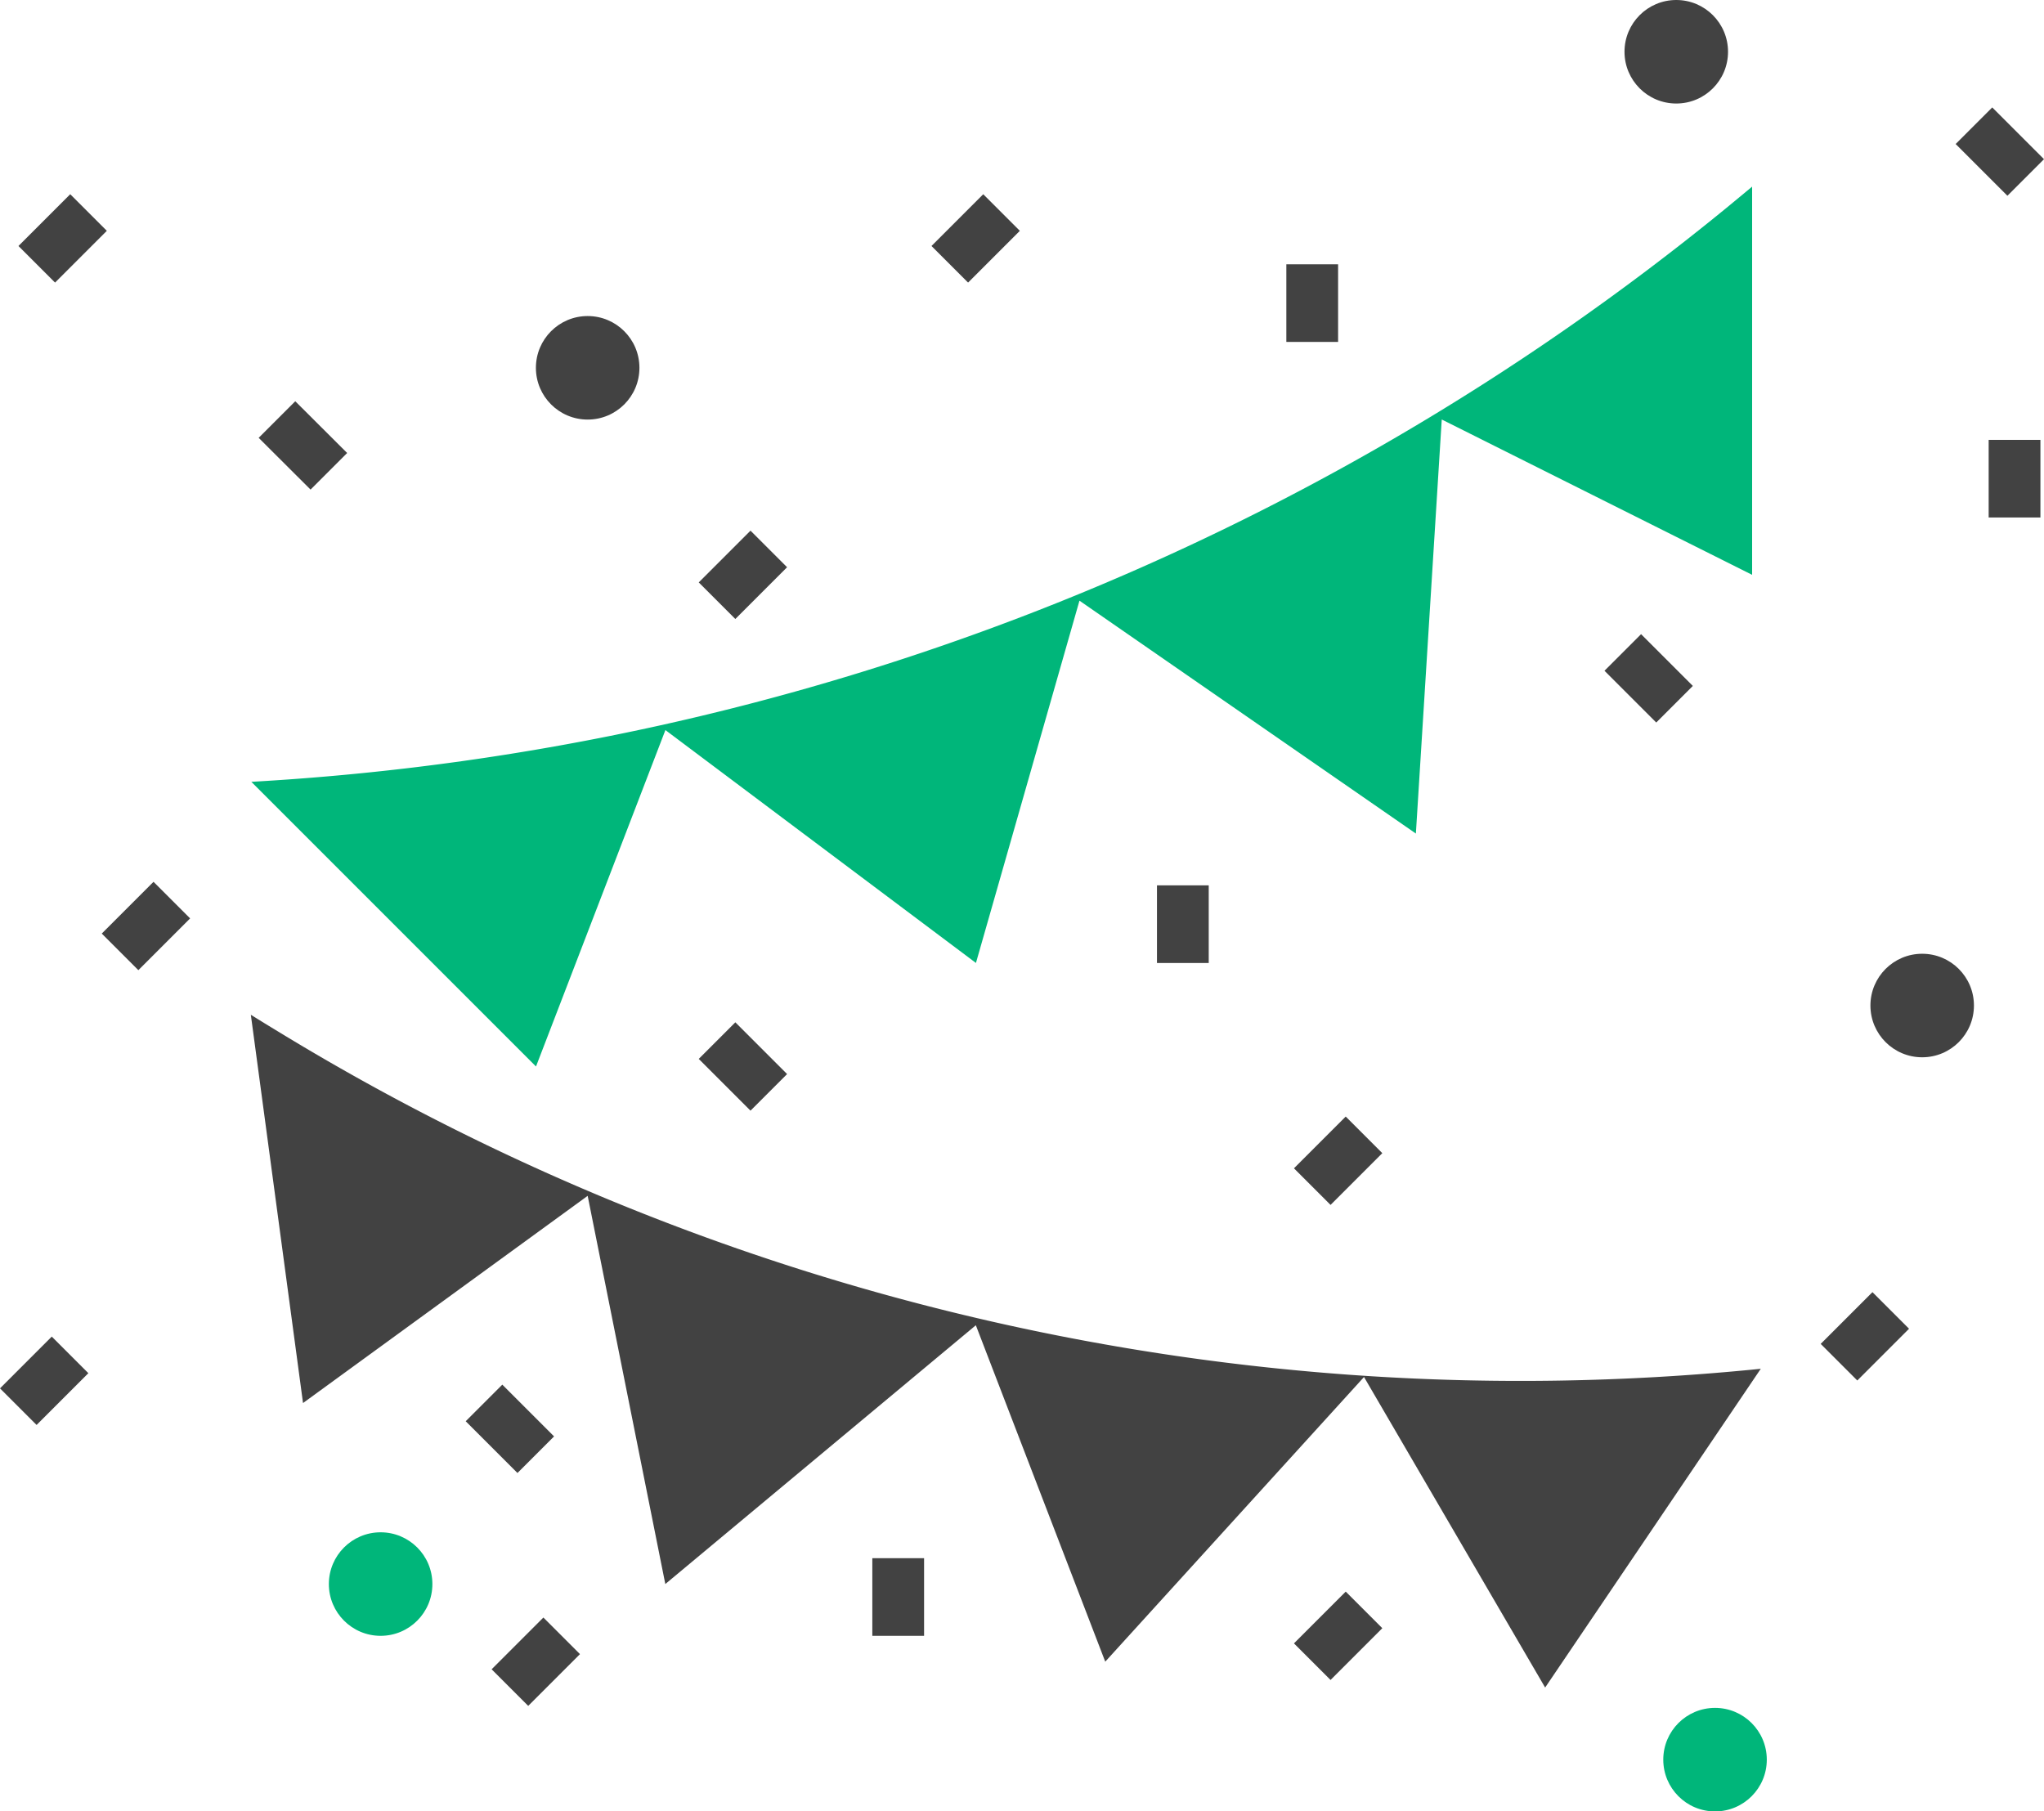 <svg xmlns="http://www.w3.org/2000/svg" width="58.207" height="51.583" viewBox="0 0 58.207 51.583"><g transform="translate(-924.858 -634)"><path d="M44.3,0q-.369.307-.737.61a72.826,72.826,0,0,1-41.7,16.321l-.3.018,8.106,8.106,3.685-9.58,8.843,6.632,2.948-10.317,9.58,6.632.737-11.791L44.3,11.054Z" transform="translate(930.453 639.315)" fill="#00b67a"/><path d="M1.424,256c.263.164.527.326.792.486a67.885,67.885,0,0,0,41.92,9.624l.288-.029-6.141,9.078-5.158-8.843-7.369,8.106-3.685-9.58-8.843,7.369-2.211-11.054-8.106,5.9L1.425,256" transform="translate(930.576 406.897)" fill="#424242"/><circle cx="1.474" cy="1.474" r="1.474" transform="translate(978.122 661.16)" fill="#424242"/><circle cx="1.474" cy="1.474" r="1.474" transform="translate(934.223 677.635)" fill="#00b67a"/><circle cx="1.474" cy="1.474" r="1.474" transform="translate(940.119 643)" fill="#424242"/><path d="M3.9,67.385l1.042-1.042L6.42,67.817,5.378,68.859Z" transform="translate(928.324 579.083)" fill="#424242"/><path d="M321.56,24h1.474v2.211H321.56Z" transform="translate(639.929 617.526)" fill="#424242"/><path d="M211.9,3.819l1.474-1.474,1.042,1.042-1.474,1.474Z" transform="translate(739.484 637.186)" fill="#424242"/><path d="M139.908,107.814l1.474-1.474,1.042,1.042-1.474,1.474Z" transform="translate(804.848 542.771)" fill="#424242"/><path d="M419.91,139.387l1.042-1.042,1.474,1.474-1.042,1.042Z" transform="translate(550.639 513.714)" fill="#424242"/><path d="M281.56,216h1.474v2.211H281.56Z" transform="translate(676.245 443.212)" fill="#424242"/><path d="M323.909,299.807l1.474-1.474,1.042,1.042-1.474,1.474Z" transform="translate(637.797 367.463)" fill="#424242"/><path d="M139.908,259.383l1.042-1.042,1.474,1.474-1.042,1.042Z" transform="translate(804.848 404.771)" fill="#424242"/><path d="M193.56,424h1.474v2.211H193.56Z" transform="translate(756.139 254.372)" fill="#424242"/><path d="M67.865,371.387l1.042-1.042,1.474,1.474-1.042,1.042Z" transform="translate(870.255 303.085)" fill="#424242"/><path d="M75.873,443.818l1.474-1.474,1.042,1.042-1.474,1.474Z" transform="translate(862.985 237.718)" fill="#424242"/><path d="M323.908,435.814l1.474-1.474,1.042,1.042-1.474,1.474Z" transform="translate(637.798 244.984)" fill="#424242"/><path d="M323.909,299.807l1.474-1.474,1.042,1.042-1.474,1.474Z" transform="translate(652.797 372.463)" fill="#424242"/><path d="M75.873,443.818l1.474-1.474,1.042,1.042-1.474,1.474Z" transform="translate(848.985 229.718)" fill="#424242"/><circle cx="1.474" cy="1.474" r="1.474" transform="translate(971.119 634)" fill="#424242"/><path d="M321.56,24h1.474v2.211H321.56Z" transform="translate(659.929 622.526)" fill="#424242"/><path d="M211.9,3.819l1.474-1.474,1.042,1.042-1.474,1.474Z" transform="translate(713.484 637.186)" fill="#424242"/><path d="M139.908,107.814l1.474-1.474,1.042,1.042-1.474,1.474Z" transform="translate(787.848 552.771)" fill="#424242"/><circle cx="1.474" cy="1.474" r="1.474" transform="translate(972.223 682.635)" fill="#00b67a"/><path d="M419.91,139.387l1.042-1.042,1.474,1.474-1.042,1.042Z" transform="translate(560.639 498.714)" fill="#424242"/></g></svg>